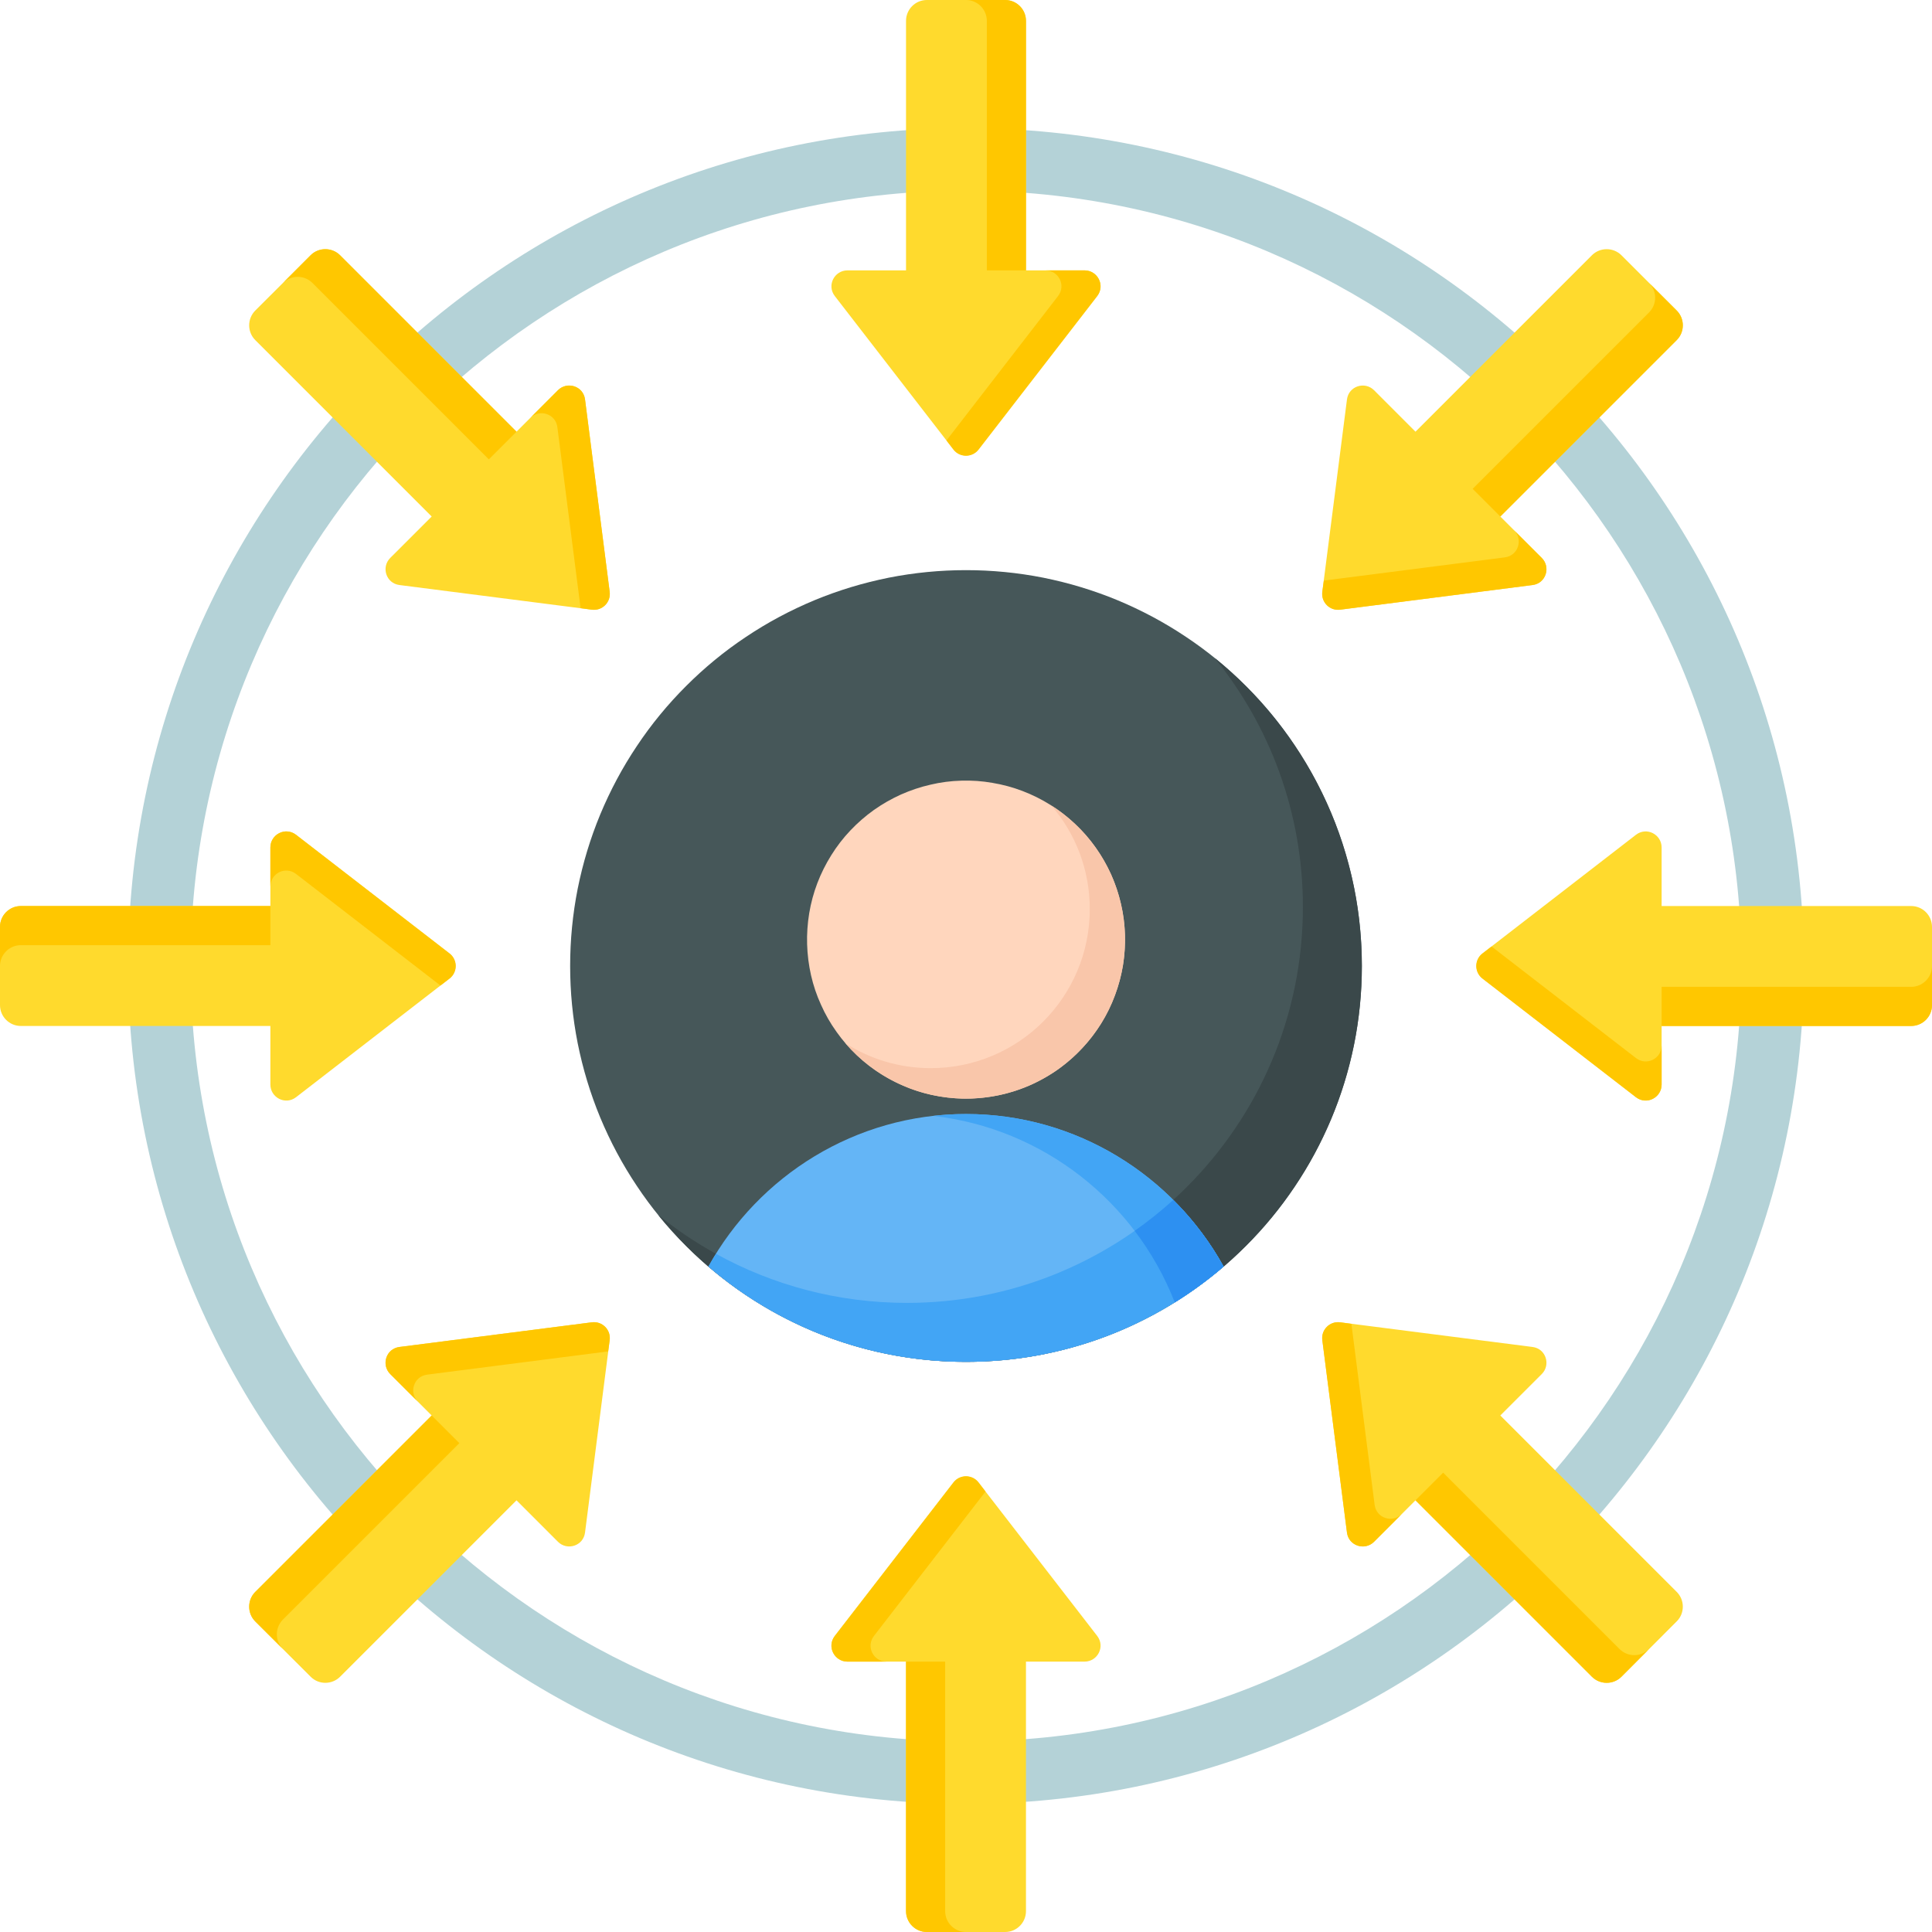 <svg xmlns="http://www.w3.org/2000/svg" xmlns:xlink="http://www.w3.org/1999/xlink" width="100" zoomAndPan="magnify" viewBox="0 0 75 75" height="100" preserveAspectRatio="xMidYMid meet" version="1.0"><path fill="#465759" d="M 52.867 37.5 C 52.867 38.508 52.77 39.508 52.574 40.5 C 52.375 41.488 52.086 42.449 51.699 43.383 C 51.312 44.312 50.84 45.199 50.277 46.039 C 49.719 46.879 49.082 47.652 48.367 48.367 C 47.652 49.082 46.879 49.719 46.039 50.277 C 45.199 50.84 44.312 51.312 43.383 51.699 C 42.449 52.086 41.488 52.375 40.5 52.574 C 39.508 52.77 38.508 52.867 37.5 52.867 C 36.492 52.867 35.492 52.77 34.5 52.574 C 33.512 52.375 32.551 52.086 31.617 51.699 C 30.688 51.312 29.801 50.84 28.961 50.277 C 28.121 49.719 27.348 49.082 26.633 48.367 C 25.918 47.652 25.281 46.879 24.723 46.039 C 24.16 45.199 23.688 44.312 23.301 43.383 C 22.914 42.449 22.625 41.488 22.426 40.5 C 22.23 39.508 22.133 38.508 22.133 37.5 C 22.133 36.492 22.23 35.492 22.426 34.5 C 22.625 33.512 22.914 32.551 23.301 31.617 C 23.688 30.688 24.16 29.801 24.723 28.961 C 25.281 28.121 25.918 27.348 26.633 26.633 C 27.348 25.918 28.121 25.281 28.961 24.723 C 29.801 24.16 30.688 23.688 31.617 23.301 C 32.551 22.914 33.512 22.625 34.5 22.426 C 35.492 22.23 36.492 22.133 37.5 22.133 C 38.508 22.133 39.508 22.23 40.5 22.426 C 41.488 22.625 42.449 22.914 43.383 23.301 C 44.312 23.688 45.199 24.16 46.039 24.723 C 46.879 25.281 47.652 25.918 48.367 26.633 C 49.082 27.348 49.719 28.121 50.277 28.961 C 50.84 29.801 51.312 30.688 51.699 31.617 C 52.086 32.551 52.375 33.512 52.574 34.5 C 52.77 35.492 52.867 36.492 52.867 37.5 Z M 52.867 37.5 " fill-opacity="1" fill-rule="nonzero"/><path fill="#3a484a" d="M 37.5 52.867 C 32.672 52.867 28.363 50.641 25.547 47.16 C 28.188 49.297 31.547 50.578 35.207 50.578 C 43.695 50.578 50.578 43.695 50.578 35.207 C 50.578 31.547 49.297 28.188 47.16 25.547 C 50.641 28.363 52.867 32.672 52.867 37.5 C 52.867 45.988 45.988 52.867 37.5 52.867 Z M 37.5 52.867 " fill-opacity="1" fill-rule="evenodd"/><path fill="#ffd6bd" d="M 43.672 36.293 C 43.684 36.699 43.656 37.102 43.59 37.504 C 43.52 37.902 43.414 38.289 43.27 38.668 C 43.129 39.047 42.949 39.41 42.734 39.754 C 42.516 40.098 42.27 40.418 41.992 40.711 C 41.715 41.008 41.41 41.27 41.082 41.508 C 40.75 41.742 40.398 41.941 40.031 42.109 C 39.66 42.273 39.277 42.402 38.883 42.492 C 38.488 42.582 38.086 42.633 37.684 42.648 C 37.277 42.66 36.875 42.629 36.477 42.562 C 36.074 42.496 35.688 42.391 35.309 42.246 C 34.93 42.102 34.566 41.922 34.223 41.707 C 33.879 41.492 33.562 41.246 33.266 40.969 C 32.973 40.691 32.707 40.387 32.473 40.055 C 32.238 39.727 32.035 39.375 31.871 39.004 C 31.703 38.637 31.574 38.254 31.484 37.859 C 31.395 37.465 31.344 37.062 31.332 36.656 C 31.32 36.254 31.348 35.852 31.414 35.449 C 31.48 35.051 31.586 34.66 31.73 34.281 C 31.875 33.902 32.055 33.543 32.27 33.199 C 32.484 32.855 32.73 32.535 33.008 32.242 C 33.289 31.945 33.594 31.68 33.922 31.445 C 34.254 31.211 34.602 31.012 34.973 30.844 C 35.344 30.68 35.723 30.551 36.121 30.461 C 36.516 30.367 36.914 30.316 37.32 30.305 C 37.727 30.293 38.129 30.32 38.527 30.391 C 38.926 30.457 39.316 30.562 39.695 30.707 C 40.074 30.852 40.434 31.031 40.777 31.246 C 41.121 31.461 41.441 31.707 41.734 31.984 C 42.031 32.262 42.297 32.566 42.531 32.898 C 42.766 33.227 42.965 33.578 43.133 33.945 C 43.297 34.316 43.426 34.699 43.516 35.094 C 43.609 35.488 43.66 35.891 43.672 36.293 Z M 43.672 36.293 " fill-opacity="1" fill-rule="nonzero"/><path fill="#f9c6aa" d="M 32.82 40.5 C 33.953 41.816 35.629 42.648 37.5 42.648 C 40.91 42.648 43.672 39.887 43.672 36.477 C 43.672 34.289 42.531 32.363 40.812 31.27 C 41.746 32.348 42.305 33.754 42.305 35.293 C 42.305 38.703 39.543 41.465 36.133 41.465 C 34.914 41.465 33.777 41.113 32.82 40.5 Z M 32.82 40.5 " fill-opacity="1" fill-rule="evenodd"/><path fill="#64b5f6" d="M 47.5 49.168 C 44.812 51.477 41.32 52.867 37.5 52.867 C 33.68 52.867 30.188 51.477 27.5 49.168 C 29.449 45.645 33.207 43.246 37.5 43.246 C 41.793 43.246 45.551 45.645 47.5 49.168 Z M 47.5 49.168 " fill-opacity="1" fill-rule="evenodd"/><path fill="#42a5f5" d="M 47.5 49.168 C 44.812 51.477 41.32 52.867 37.5 52.867 C 33.68 52.867 30.188 51.477 27.5 49.168 C 27.594 49 27.691 48.836 27.793 48.672 C 29.992 49.887 32.52 50.578 35.207 50.578 C 39.188 50.578 42.816 49.062 45.547 46.582 C 46.312 47.344 46.973 48.215 47.5 49.168 Z M 47.5 49.168 " fill-opacity="1" fill-rule="evenodd"/><path fill="#42a5f5" d="M 47.5 49.168 C 46.906 49.68 46.273 50.145 45.605 50.559 C 44.094 46.672 40.508 43.801 36.227 43.32 C 36.645 43.27 37.07 43.246 37.5 43.246 C 41.793 43.246 45.551 45.645 47.5 49.168 Z M 47.5 49.168 " fill-opacity="1" fill-rule="evenodd"/><path fill="#2d90f1" d="M 47.5 49.168 C 46.906 49.68 46.273 50.145 45.605 50.559 C 45.215 49.559 44.688 48.625 44.047 47.781 C 44.57 47.414 45.07 47.012 45.547 46.582 C 46.312 47.344 46.973 48.215 47.5 49.168 Z M 47.5 49.168 " fill-opacity="1" fill-rule="evenodd"/><path fill="#b4d2d7" d="M 37.5 4.973 C 46.484 4.973 54.613 8.613 60.5 14.5 C 66.387 20.387 70.027 28.516 70.027 37.5 C 70.027 46.484 66.387 54.613 60.5 60.5 C 54.613 66.387 46.484 70.027 37.5 70.027 C 28.516 70.027 20.387 66.387 14.5 60.5 C 8.613 54.613 4.973 46.484 4.973 37.5 C 4.973 28.516 8.613 20.387 14.5 14.5 C 20.387 8.613 28.516 4.973 37.5 4.973 Z M 58.785 16.215 C 53.336 10.77 45.812 7.398 37.5 7.398 C 29.188 7.398 21.664 10.77 16.215 16.215 C 10.77 21.664 7.398 29.188 7.398 37.5 C 7.398 45.812 10.77 53.336 16.215 58.785 C 21.664 64.23 29.188 67.602 37.5 67.602 C 45.812 67.602 53.336 64.23 58.785 58.785 C 64.23 53.336 67.602 45.812 67.602 37.5 C 67.602 29.188 64.23 21.664 58.785 16.215 Z M 58.785 16.215 " fill-opacity="1" fill-rule="evenodd"/><path fill="#ffda2d" d="M 39.828 10.496 L 42.102 10.496 C 42.605 10.496 42.914 11.074 42.594 11.492 L 37.988 17.449 C 37.742 17.77 37.258 17.77 37.012 17.449 L 32.406 11.492 C 32.086 11.074 32.395 10.496 32.898 10.496 L 35.172 10.496 L 35.172 0.809 C 35.172 0.363 35.535 0 35.98 0 L 39.02 0 C 39.465 0 39.828 0.363 39.828 0.809 Z M 39.828 10.496 " fill-opacity="1" fill-rule="evenodd"/><path fill="#ffc700" d="M 40.586 10.496 L 42.102 10.496 C 42.605 10.496 42.914 11.074 42.594 11.492 L 37.988 17.449 C 37.742 17.77 37.258 17.77 37.012 17.449 L 36.742 17.098 L 41.074 11.492 C 41.395 11.074 41.09 10.496 40.586 10.496 Z M 37.5 0 C 37.945 0 38.309 0.363 38.309 0.809 L 38.309 10.496 L 39.828 10.496 L 39.828 0.809 C 39.828 0.363 39.465 0 39.02 0 Z M 37.5 0 " fill-opacity="1" fill-rule="evenodd"/><path fill="#ffda2d" d="M 58.242 20.051 L 59.852 21.66 C 60.207 22.016 60.016 22.645 59.492 22.711 L 52.023 23.668 C 51.621 23.719 51.281 23.379 51.332 22.977 L 52.289 15.508 C 52.355 14.984 52.984 14.793 53.34 15.148 L 54.949 16.758 L 61.797 9.91 C 62.113 9.594 62.629 9.594 62.945 9.91 L 65.09 12.055 C 65.406 12.371 65.406 12.887 65.09 13.203 Z M 58.242 20.051 " fill-opacity="1" fill-rule="evenodd"/><path fill="#ffc700" d="M 58.777 20.586 L 59.852 21.66 C 60.207 22.016 60.016 22.645 59.492 22.711 L 52.023 23.668 C 51.621 23.719 51.281 23.379 51.332 22.977 L 51.391 22.539 L 58.418 21.637 C 58.941 21.57 59.133 20.941 58.777 20.586 Z M 64.016 10.984 L 65.09 12.055 C 65.406 12.371 65.406 12.887 65.09 13.203 L 58.242 20.051 L 57.168 18.977 L 64.016 12.129 C 64.332 11.812 64.332 11.301 64.016 10.984 Z M 64.016 10.984 " fill-opacity="1" fill-rule="evenodd"/><path fill="#ffda2d" d="M 64.504 39.828 L 64.504 42.102 C 64.504 42.605 63.926 42.914 63.508 42.594 L 57.551 37.988 C 57.23 37.742 57.23 37.258 57.551 37.012 L 63.508 32.406 C 63.926 32.086 64.504 32.395 64.504 32.898 L 64.504 35.172 L 74.191 35.172 C 74.637 35.172 75 35.535 75 35.984 L 75 39.02 C 75 39.465 74.637 39.828 74.191 39.828 Z M 64.504 39.828 " fill-opacity="1" fill-rule="evenodd"/><path fill="#ffc700" d="M 64.504 40.586 L 64.504 42.102 C 64.504 42.605 63.926 42.914 63.508 42.594 L 57.551 37.988 C 57.23 37.742 57.23 37.258 57.551 37.012 L 57.902 36.742 L 63.508 41.074 C 63.926 41.395 64.504 41.09 64.504 40.586 Z M 75 37.5 C 75 37.945 74.637 38.309 74.191 38.309 L 64.504 38.309 L 64.504 39.828 L 74.191 39.828 C 74.637 39.828 75 39.465 75 39.02 Z M 75 37.5 " fill-opacity="1" fill-rule="evenodd"/><path fill="#ffda2d" d="M 54.949 58.242 L 53.34 59.852 C 52.984 60.207 52.355 60.016 52.289 59.492 L 51.332 52.023 C 51.281 51.621 51.621 51.281 52.023 51.332 L 59.492 52.289 C 60.016 52.355 60.207 52.984 59.852 53.34 L 58.242 54.949 L 65.09 61.797 C 65.406 62.113 65.406 62.629 65.09 62.941 L 62.945 65.09 C 62.629 65.406 62.113 65.406 61.797 65.09 Z M 54.949 58.242 " fill-opacity="1" fill-rule="evenodd"/><path fill="#ffc700" d="M 54.414 58.777 L 53.34 59.852 C 52.984 60.207 52.355 60.016 52.289 59.492 L 51.332 52.023 C 51.281 51.621 51.621 51.281 52.023 51.332 L 52.461 51.391 L 53.363 58.418 C 53.43 58.941 54.059 59.133 54.414 58.777 Z M 64.016 64.016 L 62.945 65.09 C 62.629 65.406 62.113 65.406 61.797 65.09 L 54.949 58.242 L 56.023 57.168 L 62.871 64.016 C 63.188 64.332 63.699 64.332 64.016 64.016 Z M 64.016 64.016 " fill-opacity="1" fill-rule="evenodd"/><path fill="#ffda2d" d="M 35.172 64.504 L 32.898 64.504 C 32.395 64.504 32.086 63.926 32.406 63.508 L 37.012 57.551 C 37.258 57.23 37.742 57.23 37.988 57.551 L 42.594 63.508 C 42.914 63.926 42.605 64.504 42.102 64.504 L 39.828 64.504 L 39.828 74.191 C 39.828 74.637 39.465 75 39.02 75 L 35.98 75 C 35.535 75 35.172 74.637 35.172 74.191 Z M 35.172 64.504 " fill-opacity="1" fill-rule="evenodd"/><path fill="#ffc700" d="M 34.414 64.504 L 32.898 64.504 C 32.395 64.504 32.086 63.926 32.406 63.508 L 37.012 57.551 C 37.258 57.23 37.742 57.23 37.988 57.551 L 38.258 57.902 L 33.926 63.508 C 33.605 63.926 33.91 64.504 34.414 64.504 Z M 37.5 75 C 37.055 75 36.691 74.637 36.691 74.191 L 36.691 64.504 L 35.172 64.504 L 35.172 74.191 C 35.172 74.637 35.535 75 35.98 75 Z M 37.5 75 " fill-opacity="1" fill-rule="evenodd"/><path fill="#ffda2d" d="M 16.758 54.949 L 15.148 53.34 C 14.793 52.984 14.984 52.355 15.508 52.289 L 22.977 51.332 C 23.379 51.281 23.719 51.621 23.668 52.023 L 22.711 59.492 C 22.645 60.016 22.016 60.207 21.66 59.852 L 20.051 58.242 L 13.203 65.09 C 12.887 65.406 12.371 65.406 12.059 65.09 L 9.91 62.945 C 9.594 62.629 9.594 62.113 9.91 61.797 Z M 16.758 54.949 " fill-opacity="1" fill-rule="evenodd"/><path fill="#ffc700" d="M 16.223 54.414 L 15.148 53.34 C 14.793 52.984 14.984 52.355 15.508 52.289 L 22.977 51.332 C 23.379 51.281 23.719 51.621 23.668 52.023 L 23.609 52.461 L 16.582 53.363 C 16.059 53.43 15.867 54.059 16.223 54.414 Z M 10.984 64.016 L 9.91 62.945 C 9.594 62.629 9.594 62.113 9.91 61.797 L 16.758 54.949 L 17.832 56.023 L 10.984 62.871 C 10.668 63.188 10.668 63.699 10.984 64.016 Z M 10.984 64.016 " fill-opacity="1" fill-rule="evenodd"/><path fill="#ffda2d" d="M 10.496 35.172 L 10.496 32.898 C 10.496 32.395 11.074 32.086 11.492 32.406 L 17.449 37.012 C 17.77 37.258 17.77 37.742 17.449 37.988 L 11.492 42.594 C 11.074 42.914 10.496 42.605 10.496 42.102 L 10.496 39.828 L 0.809 39.828 C 0.363 39.828 0 39.465 0 39.02 L 0 35.98 C 0 35.535 0.363 35.172 0.809 35.172 Z M 10.496 35.172 " fill-opacity="1" fill-rule="evenodd"/><path fill="#ffc700" d="M 10.496 34.414 L 10.496 32.898 C 10.496 32.395 11.074 32.086 11.492 32.406 L 17.449 37.012 C 17.77 37.258 17.77 37.742 17.449 37.988 L 17.098 38.258 L 11.492 33.926 C 11.074 33.605 10.496 33.91 10.496 34.414 Z M 0 37.5 C 0 37.055 0.363 36.691 0.809 36.691 L 10.496 36.691 L 10.496 35.172 L 0.809 35.172 C 0.363 35.172 0 35.535 0 35.98 Z M 0 37.5 " fill-opacity="1" fill-rule="evenodd"/><path fill="#ffda2d" d="M 20.051 16.758 L 21.66 15.148 C 22.016 14.793 22.645 14.984 22.711 15.508 L 23.668 22.977 C 23.719 23.379 23.379 23.719 22.977 23.668 L 15.508 22.711 C 14.984 22.645 14.793 22.016 15.148 21.66 L 16.758 20.051 L 9.91 13.203 C 9.594 12.887 9.594 12.371 9.91 12.055 L 12.059 9.91 C 12.371 9.594 12.887 9.594 13.203 9.91 Z M 20.051 16.758 " fill-opacity="1" fill-rule="evenodd"/><path fill="#ffc700" d="M 20.586 16.223 L 21.66 15.148 C 22.016 14.793 22.645 14.984 22.711 15.508 L 23.668 22.977 C 23.719 23.379 23.379 23.719 22.977 23.668 L 22.539 23.609 L 21.637 16.582 C 21.57 16.059 20.941 15.867 20.586 16.223 Z M 10.984 10.984 L 12.055 9.91 C 12.371 9.594 12.887 9.594 13.203 9.91 L 20.051 16.758 L 18.977 17.832 L 12.129 10.984 C 11.812 10.668 11.301 10.668 10.984 10.984 Z M 10.984 10.984 " fill-opacity="1" fill-rule="evenodd"/></svg>